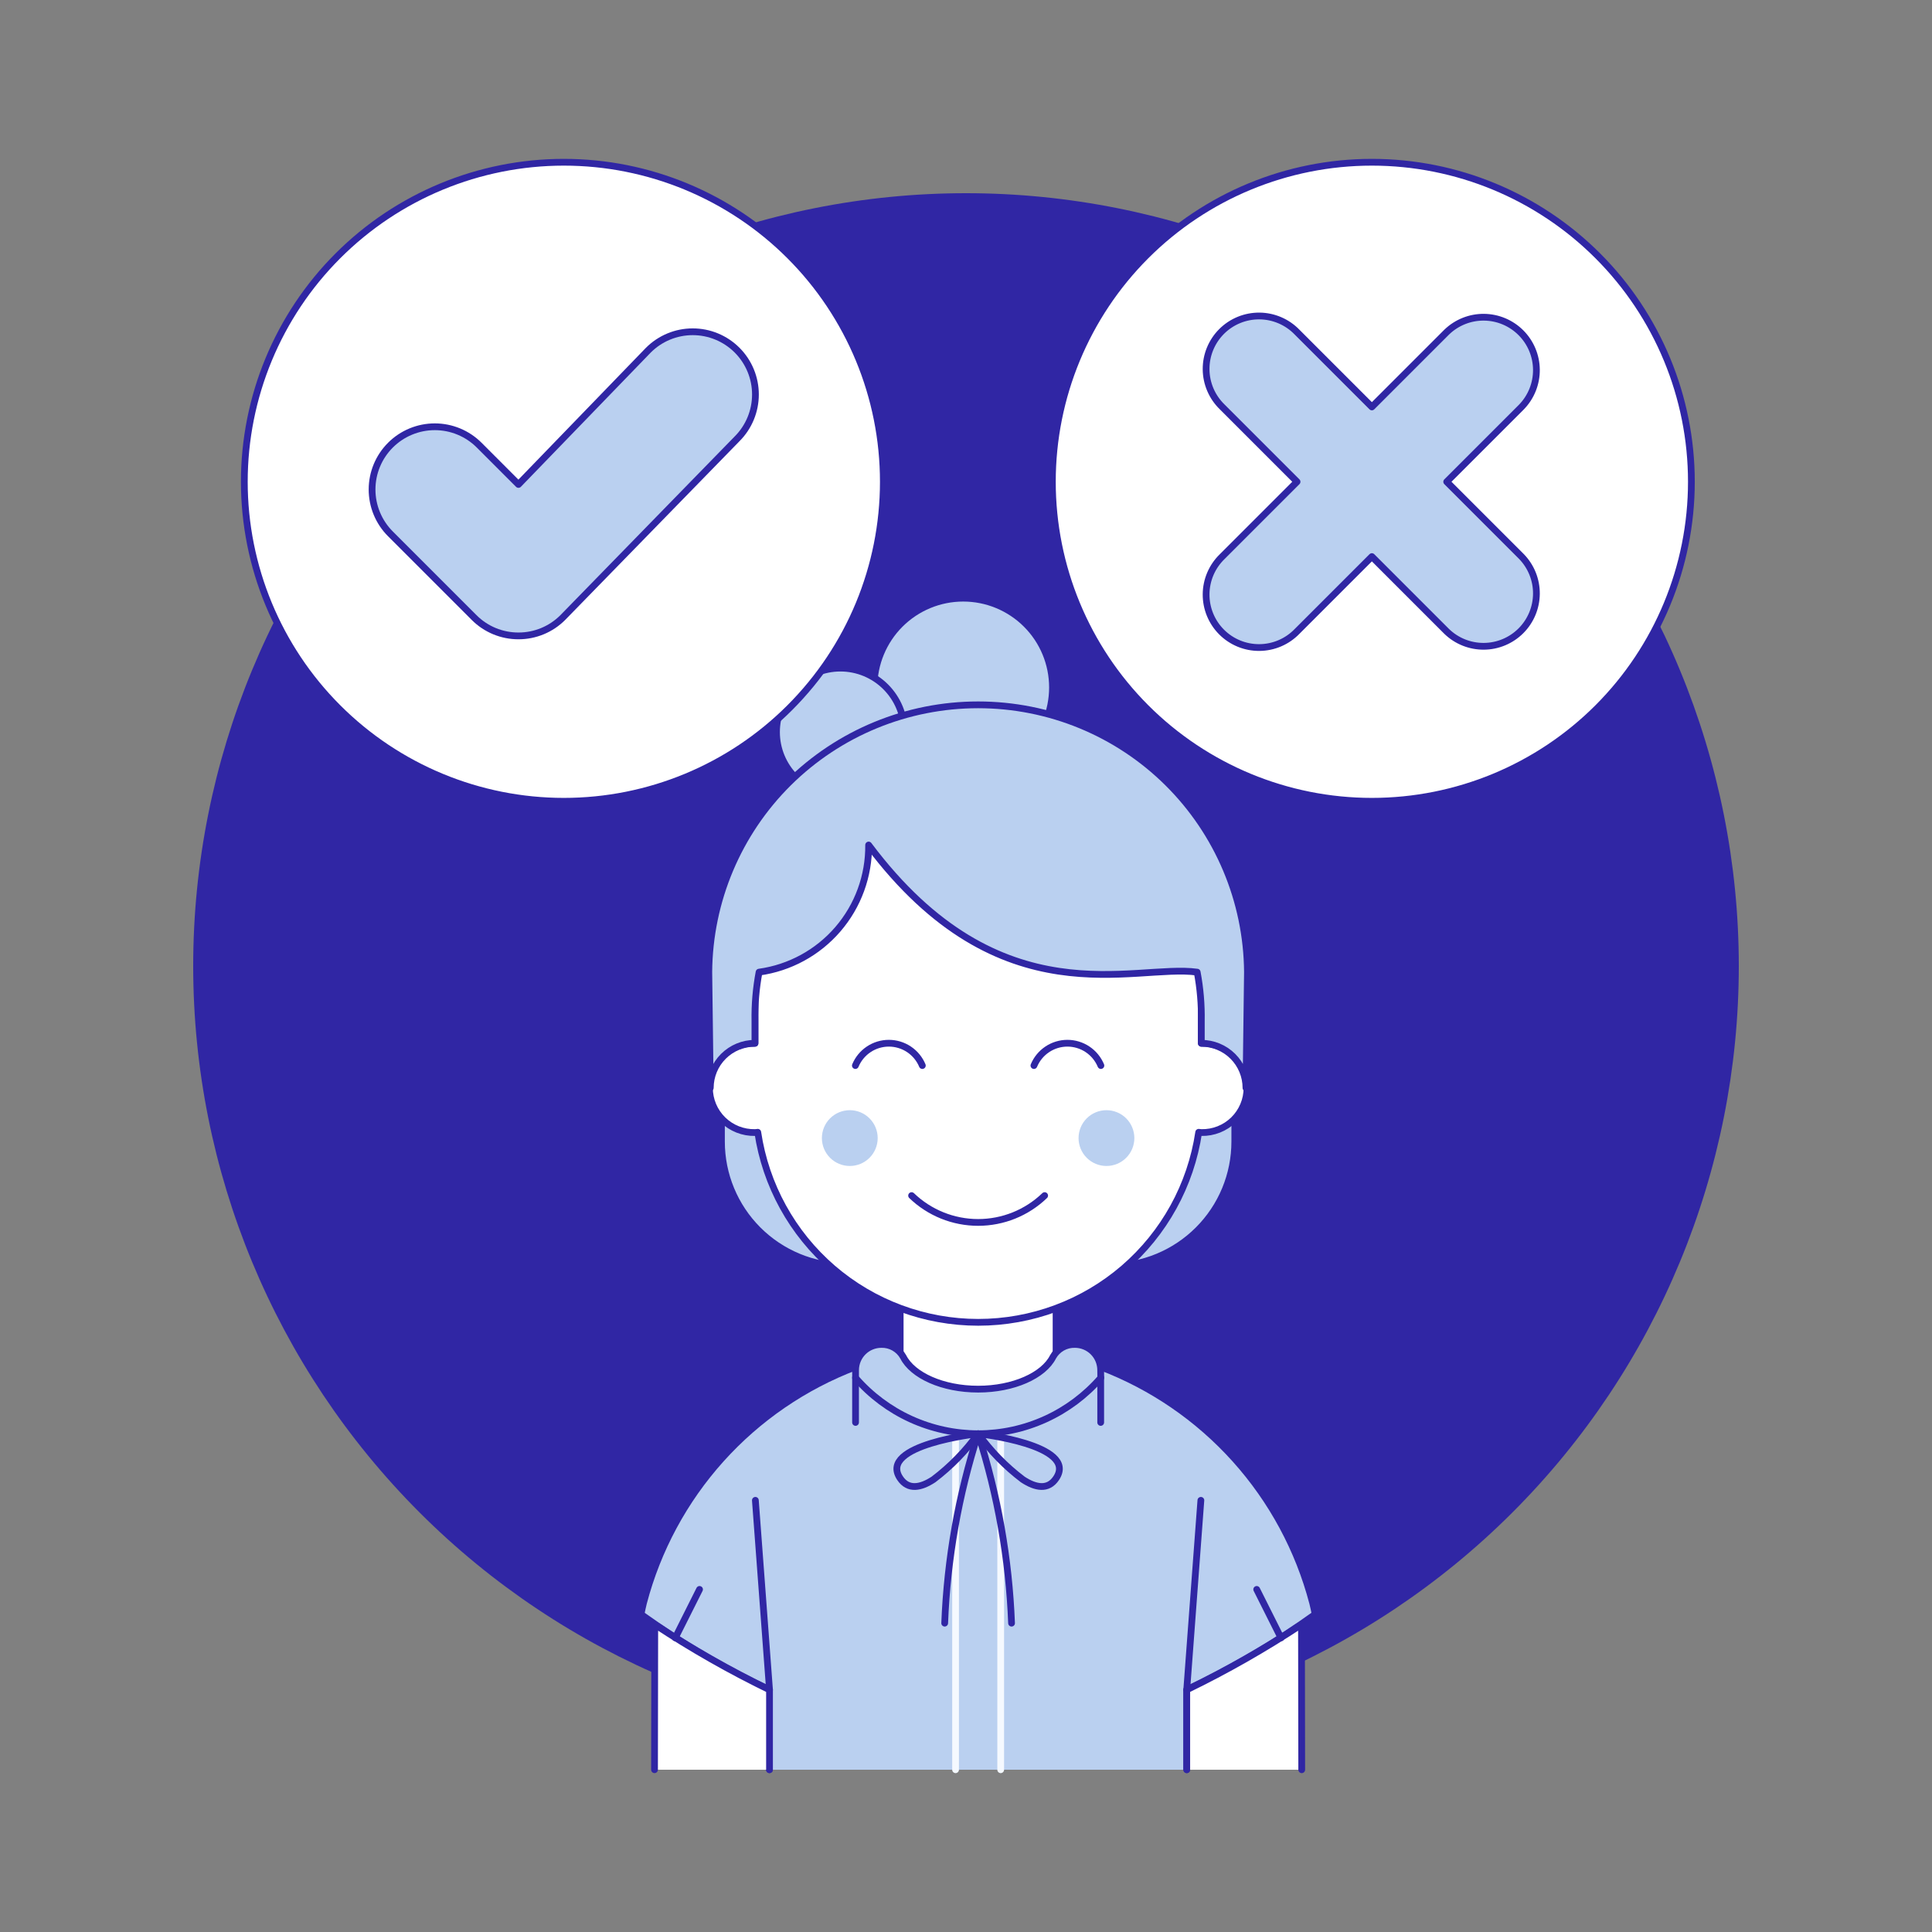 <?xml version="1.0" encoding="utf-8"?>
<svg xmlns="http://www.w3.org/2000/svg" width="400" height="400" viewBox="0 0 400 400" fill="none">
<rect x="0" y="0" width="400" height="400" fill="#808080" stroke="none"/>
<path d="M40 200C40 242.435 56.857 283.131 86.863 313.137C116.869 343.143 157.565 360 200 360C242.435 360 283.131 343.143 313.137 313.137C343.143 283.131 360 242.435 360 200C360 157.565 343.143 116.869 313.137 86.863C283.131 56.857 242.435 40 200 40C157.565 40 116.869 56.857 86.863 86.863C56.857 116.869 40 157.565 40 200V200Z" fill="#3026A4"/>
<path d="M245.704 366.4V349.856C255.022 345.466 263.92 340.235 272.288 334.228C272.148 333.428 271.964 332.66 271.776 331.876C268.868 320.808 263.358 310.595 255.704 302.087C248.051 293.579 238.476 287.023 227.776 282.964C211.479 276.852 193.52 276.852 177.224 282.964C166.524 287.022 156.949 293.579 149.295 302.087C141.642 310.594 136.132 320.808 133.224 331.876C133.04 332.676 132.856 333.444 132.712 334.228C141.081 340.235 149.98 345.466 159.3 349.856V366.4H245.704Z" fill="#BAD0F0"/>
<path d="M245.704 366.4V349.856C255.022 345.466 263.92 340.235 272.288 334.228C272.148 333.428 271.964 332.66 271.776 331.876C268.868 320.808 263.358 310.595 255.704 302.087C248.051 293.579 238.476 287.023 227.776 282.964C211.479 276.852 193.52 276.852 177.224 282.964C166.524 287.022 156.949 293.579 149.295 302.087C141.642 310.594 136.132 320.808 133.224 331.876C133.04 332.676 132.856 333.444 132.712 334.228C141.081 340.235 149.98 345.466 159.3 349.856V366.4" stroke="#3026A4" stroke-width="1.4" stroke-linecap="round" stroke-linejoin="round"/>
<path d="M186.372 264.512H218.648V289.932H186.372V264.512Z" fill="white" stroke="#3026A4" stroke-width="1.4" stroke-linecap="round" stroke-linejoin="round"/>
<path d="M197.84 366.404V296.496" stroke="#F5F9FF" stroke-width="1.4" stroke-linecap="round" stroke-linejoin="round"/>
<path d="M207.184 366.404V296.496" stroke="#F5F9FF" stroke-width="1.4" stroke-linecap="round" stroke-linejoin="round"/>
<path d="M227.884 283.672C227.883 282.972 227.745 282.28 227.477 281.634C227.208 280.988 226.815 280.401 226.32 279.907C225.825 279.413 225.237 279.021 224.591 278.755C223.944 278.488 223.251 278.351 222.552 278.352C221.634 278.325 220.727 278.55 219.928 279.002C219.129 279.454 218.469 280.116 218.02 280.916C216.08 284.76 209.864 287.608 202.512 287.608C195.16 287.608 188.944 284.76 187 280.916C186.551 280.115 185.891 279.452 185.092 279C184.293 278.548 183.385 278.324 182.468 278.352C181.056 278.352 179.701 278.912 178.702 279.909C177.702 280.907 177.139 282.26 177.136 283.672V285.272C180.293 288.904 184.192 291.815 188.571 293.811C192.95 295.806 197.706 296.839 202.518 296.839C207.33 296.839 212.086 295.806 216.464 293.811C220.843 291.815 224.743 288.904 227.9 285.272L227.884 283.672Z" fill="#BAD0F0" stroke="#3026A4" stroke-width="1.4" stroke-linecap="round" stroke-linejoin="round"/>
<path d="M159.32 366.4V349.856C151.111 345.873 143.174 341.354 135.56 336.328L135.512 366.4H159.32Z" fill="white"/>
<path d="M159.32 366.4V349.856C151.111 345.873 143.174 341.354 135.56 336.328L135.512 366.4" stroke="#3026A4" stroke-width="1.4" stroke-linecap="round" stroke-linejoin="round"/>
<path d="M245.704 366.4V349.856C253.911 345.873 261.847 341.354 269.46 336.328L269.508 366.404L245.704 366.4Z" fill="white"/>
<path d="M245.704 366.4V349.856C253.911 345.873 261.847 341.354 269.46 336.328L269.508 366.404" stroke="#3026A4" stroke-width="1.4" stroke-linecap="round" stroke-linejoin="round"/>
<path d="M202.512 296.836C202.512 296.836 181.74 299.12 186.348 306.036C188.028 308.564 190.636 308.036 193.268 306.308C196.806 303.631 199.922 300.438 202.512 296.836Z" stroke="#3026A4" stroke-width="1.4" stroke-linecap="round" stroke-linejoin="round"/>
<path d="M202.512 296.836C202.512 296.836 223.28 299.12 218.672 306.036C216.992 308.564 214.384 308.036 211.752 306.308C208.216 303.63 205.101 300.437 202.512 296.836V296.836Z" stroke="#3026A4" stroke-width="1.4" stroke-linecap="round" stroke-linejoin="round"/>
<path d="M209.432 336.056C208.911 322.736 206.583 309.549 202.512 296.856C198.44 309.549 196.111 322.736 195.588 336.056" stroke="#3026A4" stroke-width="1.4" stroke-linecap="round" stroke-linejoin="round"/>
<path d="M156.392 310.628L159.32 349.856" stroke="#3026A4" stroke-width="1.4" stroke-linecap="round" stroke-linejoin="round"/>
<path d="M139.8 339.104L144.832 329.072" stroke="#3026A4" stroke-width="1.4" stroke-linecap="round" stroke-linejoin="round"/>
<path d="M248.628 310.628L245.7 349.856" stroke="#3026A4" stroke-width="1.4" stroke-linecap="round" stroke-linejoin="round"/>
<path d="M265.22 339.104L260.188 329.072" stroke="#3026A4" stroke-width="1.4" stroke-linecap="round" stroke-linejoin="round"/>
<path d="M177.132 285.22V294.5" stroke="#3026A4" stroke-width="1.4" stroke-linecap="round" stroke-linejoin="round"/>
<path d="M227.888 285.22V294.5" stroke="#3026A4" stroke-width="1.4" stroke-linecap="round" stroke-linejoin="round"/>
<path d="M149.368 216V236.364C149.371 243.214 152.094 249.783 156.937 254.628C161.781 259.472 168.35 262.196 175.2 262.2H229.804C233.199 262.2 236.56 261.531 239.696 260.232C242.832 258.933 245.681 257.03 248.081 254.629C250.482 252.229 252.386 249.38 253.685 246.244C254.984 243.108 255.652 239.746 255.652 236.352V216H149.368Z" fill="#BAD0F0" stroke="#3026A4" stroke-width="1.4" stroke-linecap="round" stroke-linejoin="round"/>
<path d="M248.72 216V204.436C248.86 198.28 247.769 192.159 245.51 186.431C243.252 180.703 239.871 175.484 235.567 171.081C231.263 166.677 226.123 163.179 220.448 160.79C214.773 158.401 208.677 157.171 202.52 157.171C196.363 157.171 190.268 158.401 184.593 160.79C178.917 163.179 173.777 166.677 169.473 171.081C165.169 175.484 161.788 180.703 159.53 186.431C157.271 192.159 156.18 198.28 156.32 204.436V216C155.09 215.974 153.868 216.195 152.724 216.647C151.58 217.1 150.538 217.777 149.66 218.638C148.781 219.499 148.083 220.526 147.606 221.66C147.129 222.794 146.884 224.012 146.884 225.242C146.884 226.472 147.129 227.69 147.606 228.824C148.083 229.958 148.781 230.985 149.66 231.846C150.538 232.707 151.58 233.383 152.724 233.836C153.868 234.289 155.09 234.51 156.32 234.484C156.512 234.484 156.696 234.44 156.888 234.428C158.518 245.368 164.023 255.358 172.401 262.58C180.779 269.802 191.471 273.774 202.532 273.774C213.593 273.774 224.285 269.802 232.663 262.58C241.041 255.358 246.546 245.368 248.176 234.428C248.368 234.428 248.548 234.484 248.74 234.484C249.97 234.51 251.193 234.289 252.336 233.836C253.48 233.383 254.522 232.707 255.401 231.846C256.279 230.985 256.978 229.958 257.454 228.824C257.931 227.69 258.176 226.472 258.176 225.242C258.176 224.012 257.931 222.794 257.454 221.66C256.978 220.526 256.279 219.499 255.401 218.638C254.522 217.777 253.48 217.1 252.336 216.647C251.193 216.195 249.97 215.974 248.74 216H248.72Z" fill="white" stroke="#3026A4" stroke-width="1.4" stroke-linecap="round" stroke-linejoin="round"/>
<path d="M170.164 235.628C170.164 237.16 170.773 238.629 171.856 239.712C172.939 240.796 174.408 241.404 175.94 241.404C177.472 241.404 178.941 240.796 180.024 239.712C181.108 238.629 181.716 237.16 181.716 235.628C181.716 234.096 181.108 232.627 180.024 231.544C178.941 230.461 177.472 229.852 175.94 229.852C174.408 229.852 172.939 230.461 171.856 231.544C170.773 232.627 170.164 234.096 170.164 235.628V235.628Z" fill="#BAD0F0"/>
<path d="M223.304 235.628C223.304 237.16 223.912 238.629 224.995 239.712C226.079 240.796 227.548 241.404 229.08 241.404C230.612 241.404 232.081 240.796 233.164 239.712C234.247 238.629 234.856 237.16 234.856 235.628C234.856 234.096 234.247 232.627 233.164 231.544C232.081 230.461 230.612 229.852 229.08 229.852C227.548 229.852 226.079 230.461 224.995 231.544C223.912 232.627 223.304 234.096 223.304 235.628V235.628Z" fill="#BAD0F0"/>
<path d="M190.96 220.612C190.39 219.243 189.428 218.073 188.194 217.25C186.96 216.427 185.511 215.988 184.028 215.988C182.545 215.988 181.095 216.427 179.861 217.25C178.628 218.073 177.665 219.243 177.096 220.612" stroke="#3026A4" stroke-width="1.4" stroke-linecap="round" stroke-linejoin="round"/>
<path d="M227.928 220.612C227.359 219.243 226.396 218.073 225.163 217.25C223.929 216.427 222.479 215.988 220.996 215.988C219.514 215.988 218.064 216.427 216.83 217.25C215.596 218.073 214.634 219.243 214.064 220.612" stroke="#3026A4" stroke-width="1.4" stroke-linecap="round" stroke-linejoin="round"/>
<path d="M216.284 247.536C212.585 251.101 207.648 253.092 202.51 253.092C197.373 253.092 192.436 251.101 188.736 247.536" stroke="#3026A4" stroke-width="1.4" stroke-linecap="round" stroke-linejoin="round"/>
<path d="M180.94 142.328C180.94 147.231 182.888 151.932 186.354 155.398C189.821 158.865 194.522 160.812 199.424 160.812C204.327 160.812 209.028 158.865 212.495 155.398C215.961 151.932 217.908 147.231 217.908 142.328C217.908 137.426 215.961 132.725 212.495 129.258C209.028 125.792 204.327 123.844 199.424 123.844C194.522 123.844 189.821 125.792 186.354 129.258C182.888 132.725 180.94 137.426 180.94 142.328V142.328Z" fill="#BAD0F0" stroke="#3026A4" stroke-width="1.4" stroke-linecap="round" stroke-linejoin="round"/>
<path d="M160.764 151.568C160.764 155.081 162.159 158.449 164.643 160.933C167.126 163.417 170.495 164.812 174.008 164.812C177.52 164.812 180.889 163.417 183.373 160.933C185.856 158.449 187.252 155.081 187.252 151.568C187.252 148.056 185.856 144.687 183.373 142.203C180.889 139.72 177.52 138.324 174.008 138.324C170.495 138.324 167.126 139.72 164.643 142.203C162.159 144.687 160.764 148.056 160.764 151.568V151.568Z" fill="#BAD0F0" stroke="#3026A4" stroke-width="1.4" stroke-linecap="round" stroke-linejoin="round"/>
<path d="M146.748 201.2L147.056 225.224C147.061 222.776 148.038 220.43 149.771 218.7C151.504 216.971 153.852 216 156.3 216V211.396C156.242 208.001 156.528 204.609 157.156 201.272C163.492 200.396 169.292 197.24 173.467 192.395C177.643 187.55 179.909 181.348 179.84 174.952C207.132 211.352 234.848 199.452 247.864 201.272C248.496 204.608 248.783 208.001 248.72 211.396V216C251.172 216 253.523 216.974 255.257 218.707C256.99 220.441 257.964 222.792 257.964 225.244L258.272 201.22C258.147 186.513 252.218 172.45 241.774 162.094C231.33 151.739 217.218 145.928 202.51 145.928C187.802 145.928 173.69 151.739 163.246 162.094C152.802 172.45 146.873 186.513 146.748 201.22V201.2Z" fill="#BAD0F0" stroke="#3026A4" stroke-width="1.4" stroke-linecap="round" stroke-linejoin="round"/>
<path d="M217.88 99.744C217.88 117.288 224.849 134.114 237.255 146.52C249.661 158.926 266.487 165.896 284.032 165.896C301.576 165.896 318.403 158.926 330.808 146.52C343.214 134.114 350.184 117.288 350.184 99.744C350.184 82.199 343.214 65.373 330.808 52.967C318.403 40.561 301.576 33.592 284.032 33.592C266.487 33.592 249.661 40.561 237.255 52.967C224.849 65.373 217.88 82.199 217.88 99.744V99.744Z" fill="white" stroke="#3026A4" stroke-width="1.4" stroke-linecap="round" stroke-linejoin="round"/>
<path d="M315.016 115.236L299.524 99.744L315.016 84.252C317.015 82.186 318.121 79.418 318.098 76.544C318.074 73.669 316.921 70.92 314.889 68.887C312.857 66.855 310.107 65.703 307.233 65.679C304.358 65.655 301.59 66.762 299.524 68.76L284.032 84.252L268.54 68.76C267.529 67.715 266.32 66.882 264.984 66.309C263.648 65.736 262.211 65.434 260.757 65.422C259.303 65.41 257.861 65.688 256.515 66.239C255.17 66.789 253.947 67.603 252.919 68.631C251.891 69.659 251.078 70.882 250.527 72.227C249.976 73.573 249.698 75.015 249.71 76.469C249.722 77.923 250.024 79.36 250.597 80.696C251.17 82.032 252.003 83.241 253.048 84.252L268.54 99.744L253.048 115.236C252.003 116.247 251.17 117.456 250.597 118.792C250.024 120.129 249.722 121.566 249.71 123.02C249.698 124.474 249.976 125.916 250.527 127.261C251.078 128.607 251.891 129.829 252.919 130.857C253.947 131.886 255.17 132.699 256.515 133.25C257.861 133.801 259.303 134.078 260.757 134.066C262.211 134.054 263.648 133.753 264.984 133.18C266.32 132.607 267.529 131.773 268.54 130.728L284.032 115.236L299.524 130.728C301.59 132.727 304.358 133.833 307.233 133.809C310.107 133.786 312.857 132.633 314.889 130.601C316.921 128.569 318.074 125.819 318.098 122.945C318.121 120.07 317.015 117.302 315.016 115.236V115.236Z" fill="#BAD0F0" stroke="#3026A4" stroke-width="1.4" stroke-linecap="round" stroke-linejoin="round"/>
<path d="M50.584 99.744C50.584 117.288 57.554 134.114 69.96 146.52C82.365 158.926 99.191 165.896 116.736 165.896C134.281 165.896 151.107 158.926 163.513 146.52C175.918 134.114 182.888 117.288 182.888 99.744C182.888 82.199 175.918 65.373 163.513 52.967C151.107 40.561 134.281 33.592 116.736 33.592C99.191 33.592 82.365 40.561 69.96 52.967C57.554 65.373 50.584 82.199 50.584 99.744V99.744Z" fill="white" stroke="#3026A4" stroke-width="1.4" stroke-linecap="round" stroke-linejoin="round"/>
<path d="M107.356 131.656C105.647 131.66 103.954 131.327 102.375 130.674C100.796 130.021 99.362 129.062 98.156 127.852L80.836 110.532C78.4 108.096 77.032 104.791 77.032 101.346C77.033 97.901 78.401 94.597 80.838 92.162C83.274 89.726 86.578 88.358 90.023 88.358C93.468 88.359 96.772 89.728 99.208 92.164L107.34 100.3L134.24 72.492C136.675 70.057 139.978 68.689 143.422 68.689C146.866 68.689 150.169 70.057 152.604 72.492C155.039 74.927 156.407 78.23 156.407 81.674C156.407 85.118 155.039 88.421 152.604 90.856L116.524 127.852C115.322 129.059 113.893 130.016 112.32 130.669C110.746 131.322 109.059 131.657 107.356 131.656V131.656Z" fill="#BAD0F0" stroke="#3026A4" stroke-width="1.4" stroke-linecap="round" stroke-linejoin="round"/>
</svg>
